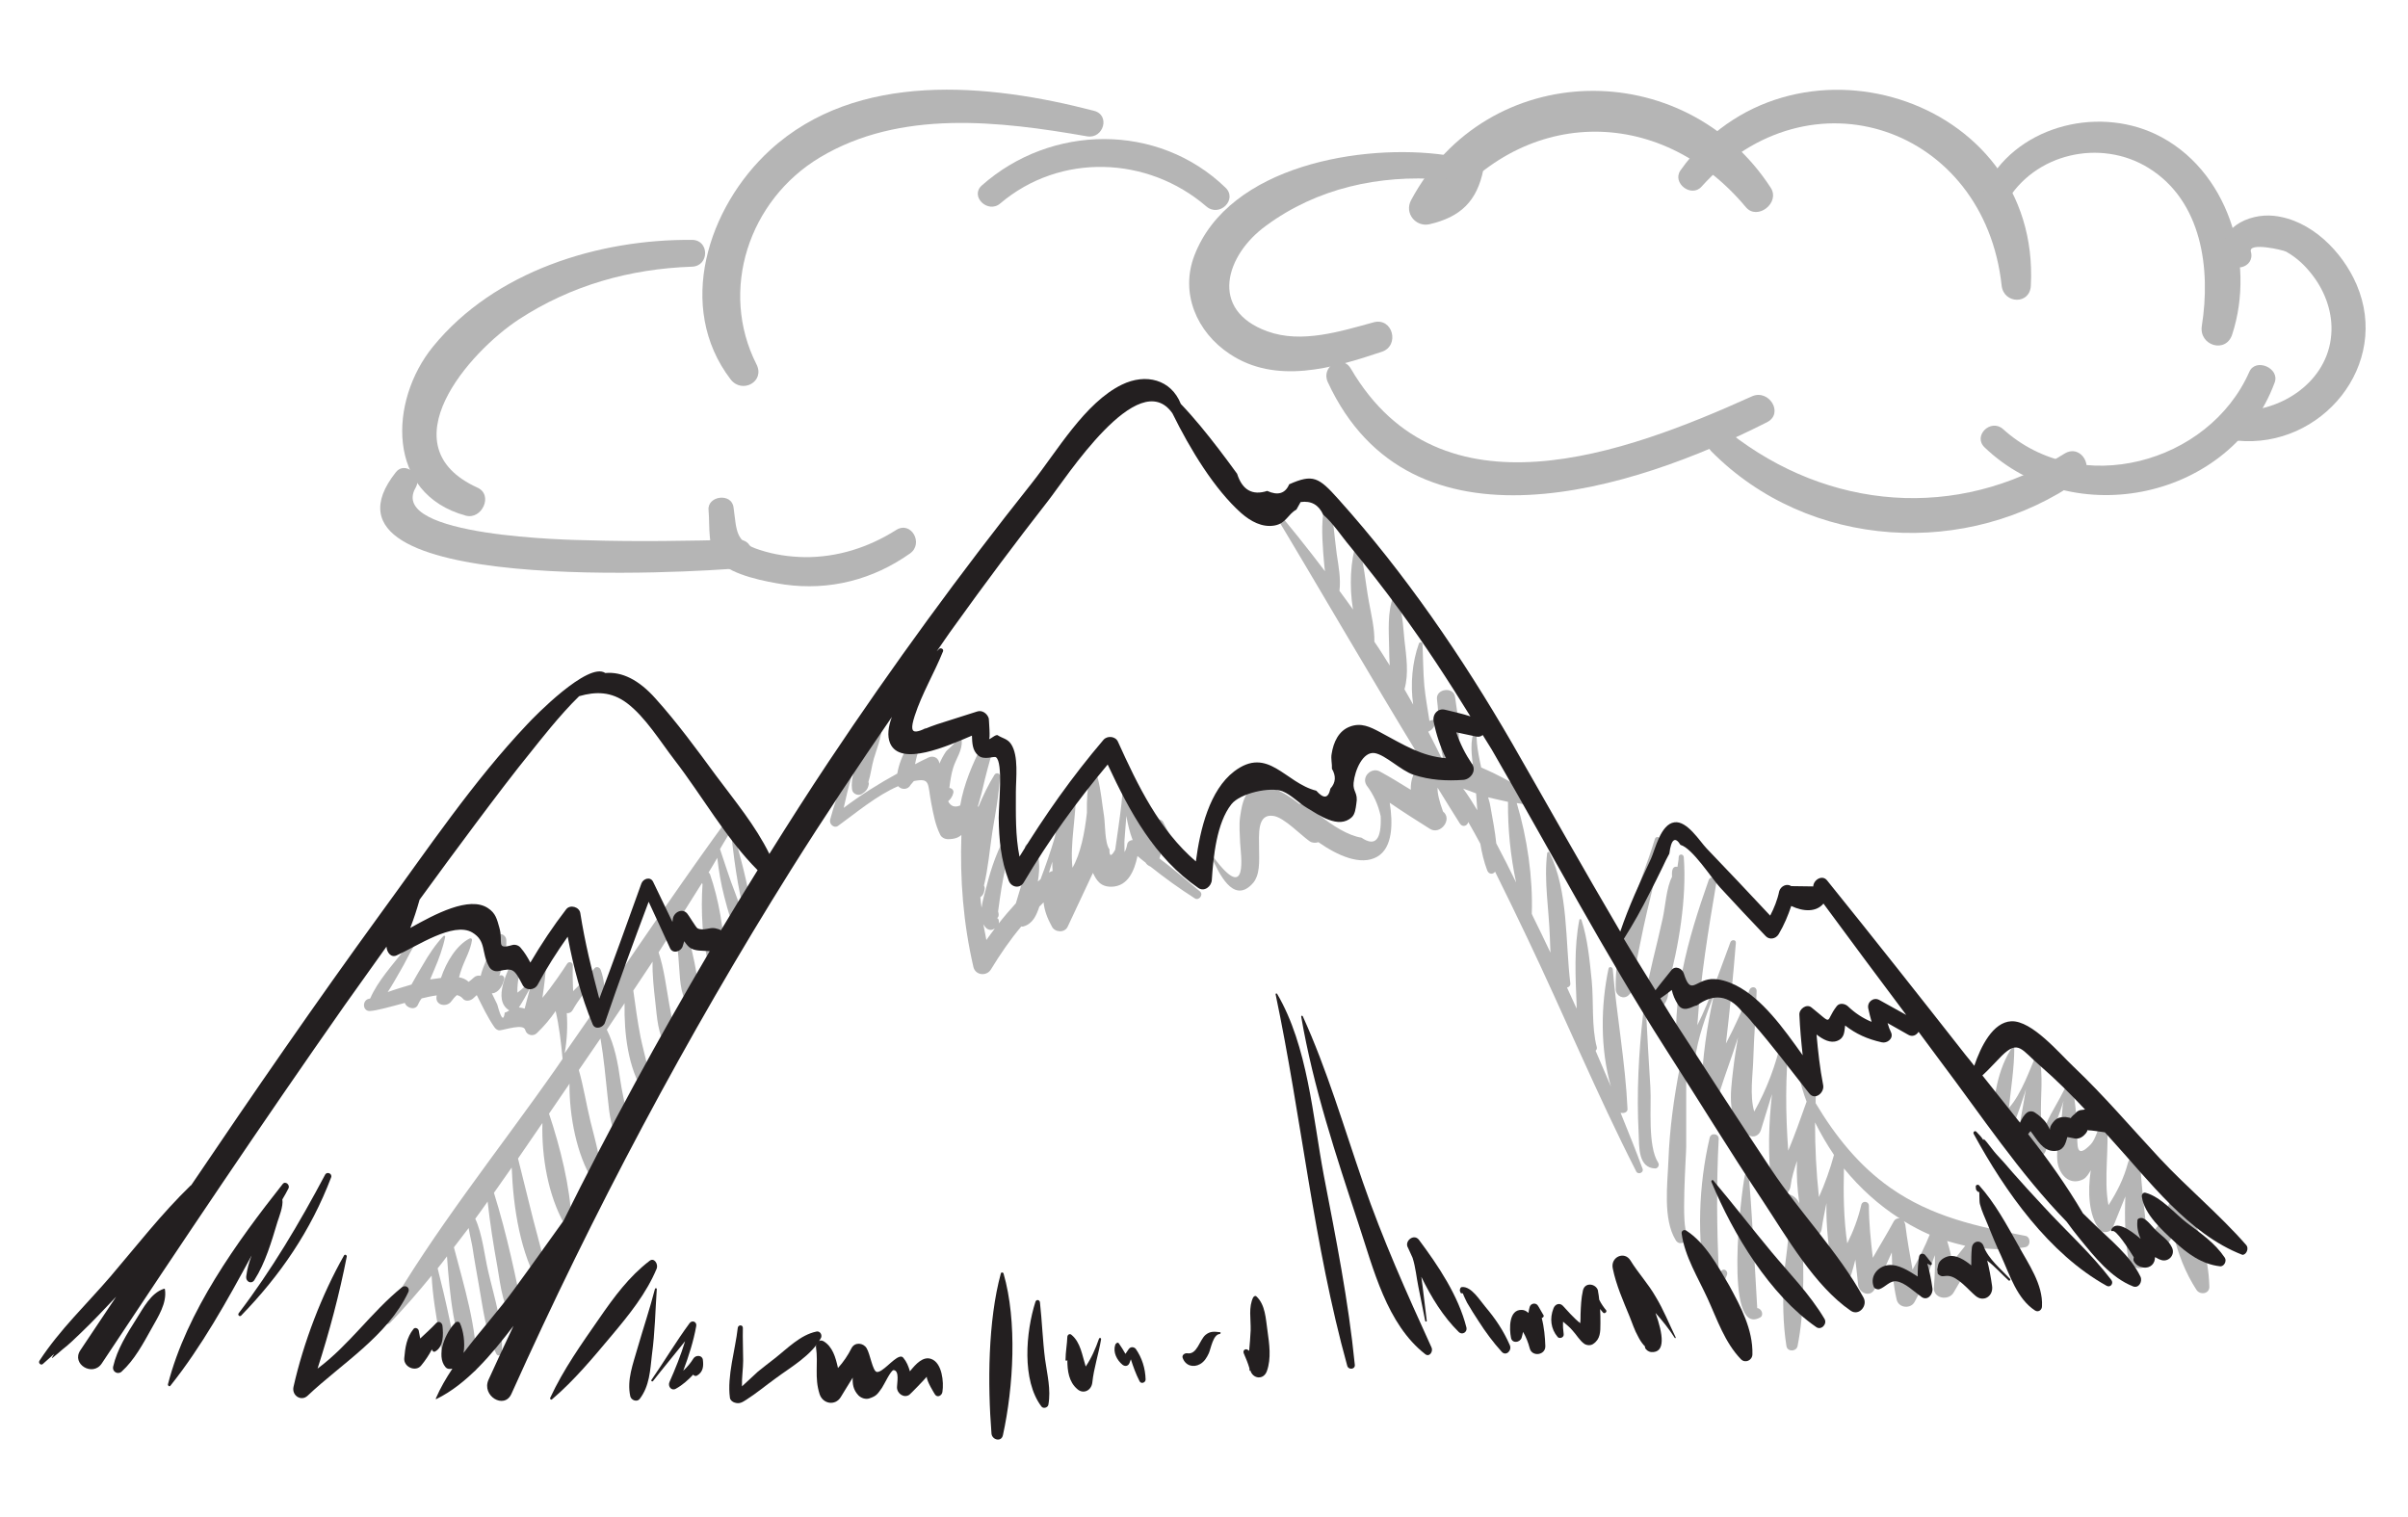 <?xml version="1.0" encoding="UTF-8"?> <!-- Generator: Adobe Illustrator 27.4.1, SVG Export Plug-In . SVG Version: 6.00 Build 0) --> <svg xmlns="http://www.w3.org/2000/svg" xmlns:xlink="http://www.w3.org/1999/xlink" id="Слой_1" x="0px" y="0px" viewBox="0 0 800 504" style="enable-background:new 0 0 800 504;" xml:space="preserve"> <style type="text/css"> .st0{fill:#B5B5B5;} .st1{fill:#231F20;} </style> <g> <path class="st0" d="M484.8,54.1c-3.8,3.2-7.6,6.4-11.4,9.7c1.6,2.7,3.1,5.4,4.7,8.2c26.6-36.5,73-37.7,101.9-3.2 c3.8,4.6,11.5-1.4,8.3-6.4c-28.6-44.1-94.2-43.1-119.5,4.1c-2.3,4.3,1.5,9,6.1,8c10.4-2.4,15.8-7.7,17.9-18.1 C493.8,51.1,486,48.8,484.8,54.1L484.8,54.1z"></path> </g> <g> <path class="st0" d="M565.3,62c35.9-39.9,94-19.7,99.7,32.9c0.7,6.1,9.4,6.4,9.7,0c3.3-63.6-80.7-88.6-116.4-38.3 C555.4,60.8,561.9,65.8,565.3,62L565.3,62z"></path> </g> <g> <path class="st0" d="M666.5,67.3c9.3-16.3,31.3-21.4,47.3-11.5c17.8,11,20.7,33.6,17.7,52.5c-1,6.5,8,9.3,10.1,2.8 c7.9-24.2-1.4-55-25.4-66.5C696,35,669,42.3,659.2,63C657,67.9,663.8,72,666.5,67.3L666.5,67.3z"></path> </g> <g> <path class="st0" d="M480.1,51.5c-27.3-3.9-71.8,3.4-83.3,33.4c-4.8,12.5,0.8,25.4,11.6,32.6c15.4,10.4,34.5,4.8,50.6-0.6 c6.2-2,3.7-11.6-2.7-9.8c-11,3-23.9,7.1-35.2,3c-19.7-7.1-13.8-25.5-0.5-35.1C437.5,62.5,458.3,58,479,59.6 C483.6,59.9,484.7,52.1,480.1,51.5L480.1,51.5z"></path> </g> <g> <path class="st0" d="M441.1,126.9c27.6,59.7,101.5,35.9,145.9,13.4c5.8-2.9,0.7-11.2-5-8.6c-42.1,19-103.4,41.8-133.2-9.2 C445.8,117.4,438.8,121.8,441.1,126.9L441.1,126.9z"></path> </g> <g> <path class="st0" d="M568.5,149.9c32.4,32.8,85.3,35.8,122.5,9.5c5.2-3.7,0.5-12.1-5.1-8.7c-35.7,22.4-78.5,18.8-111.3-7 C570.4,140.4,564.5,145.8,568.5,149.9L568.5,149.9z"></path> </g> <g> <path class="st0" d="M659.3,148.6c29.5,28.4,82.1,17.2,96.4-21.5c1.8-4.8-6.3-8.3-8.4-3.6c-13.5,30.6-56.5,42.1-81.9,19 C661.3,139,655.4,144.8,659.3,148.6L659.3,148.6z"></path> </g> <g> <path class="st0" d="M747.8,83.6c-0.9-3.2,10.5-0.6,11.7,0c3.7,2.1,6.4,4.7,8.9,8c4.2,5.5,6.7,12.6,6.1,19.6 c-1.2,15.6-16.6,25.7-31.2,25.3c-6.5-0.2-6.2,9.3,0,9.9c28,2.7,51.1-25.2,39.6-51.9c-4.7-10.9-15.1-21.5-27.5-22.8 c-8.4-0.9-19.4,4.3-16,14.1C741.3,91.1,749.3,89,747.8,83.6L747.8,83.6z"></path> </g> <g> <path class="st0" d="M363.4,36.8c-35-9.1-78.7-13.4-107.6,13.1c-20.6,18.9-31.4,52.1-13.1,76.1c3.8,5,11.6,0.8,8.6-5 c-12.4-24.5-2.6-54.5,21.1-68.7c26.7-16,59.6-12.1,88.8-7C366.6,46.2,369,38.2,363.4,36.8L363.4,36.8z"></path> </g> <g> <path class="st0" d="M230,79.7c-31.2-0.3-65.7,10.4-86.1,35.4c-14.8,18.1-15.6,49,10.8,56.2c5.4,1.5,9.3-6.9,3.9-9.3 c-30.3-13.8-2.7-45.1,13.8-55.9c17.3-11.3,36.9-16.8,57.5-17.5C235.7,88.4,235.7,79.8,230,79.7L230,79.7z"></path> </g> <g> <path class="st0" d="M131.5,156.9c-32.8,41.5,100.4,33.1,113.7,31.9c6-0.5,6.2-9.6,0-9.5c-16.6,0.4-33.3,0.7-49.9,0.2 c-5-0.1-66.8-1.1-57.2-17.5C140.5,158,134.5,153,131.5,156.9L131.5,156.9z"></path> </g> <g> <path class="st0" d="M235.4,169.5c0.5,5.6-0.5,12.7,3.5,17c4.4,4.7,15.8,6.8,21.7,7.7c15,2.1,29.4-1.6,41.7-10.3 c4.7-3.3,0.4-11-4.6-7.8c-9.2,5.8-19.5,9.1-30.4,9c-5.1-0.1-10-0.8-14.9-2.4c-8.3-2.6-7.6-6.4-8.7-14.1 C243.1,163.6,234.9,164.7,235.4,169.5L235.4,169.5z"></path> </g> <g> <path class="st0" d="M332.3,67.6c19.9-16.9,49-15.8,68.5,1c4.3,3.7,10.5-2.3,6.3-6.3c-22.4-21.6-57.9-21.1-80.9-0.7 C322.1,65.2,328.2,71.1,332.3,67.6L332.3,67.6z"></path> </g> <g> <path class="st0" d="M239.2,282.1c1.7-3,3.6-5.9,5.3-8.9c1-1.7-1.6-2.9-2.4-1.4c0,0-0.1-0.1-0.1-0.1c-14.1,19.3-27.6,39.2-41.1,59 c0-2.8-0.3-5.6-1.3-8.4c-0.3-0.9-1.4-1.4-2.1-0.6c-2.2,2.6-4.6,5.2-7.1,7.6c-0.1-2.8-0.2-5.7-0.1-8.6c0-1.1-1.4-1.4-1.9-0.5 c-0.7,1.1-5.2,7.9-8.2,11.3c0.6-4,1.1-8,1.3-12.1c0.1-1.4-2.1-1.7-2.3-0.3c-0.7,4.5-3.8,8.1-7.3,10.7c-0.2-3.6,1.2-8.8,1.3-11.7 c0.1-1.2-1.7-1.8-2.2-0.6c-2.2,4.8-7.6,14.7-1.8,18.2c-0.6,0.4-1.2,0.7-1.5,0.7c-0.4,3-1.2,2.1-2.5-2.7c-0.6-1.2-1.2-2.5-1.8-3.7 c0.3,0,0.5,0,0.8-0.1c1.9-0.7,2.8-2.7,3.3-4.5c0.3-1-0.9-1.8-1.6-1.2c0.4-1.1,0.6-2.3,0.9-3.4c0.6-2.8,1.6-5.7,1.4-8.6 c-0.1-1.4-1.9-2.6-2.9-1.3c-1.8,2.4-2.7,5.5-3.9,8.4c-0.5,1.3-1.3,3.1-1.7,4.9c-0.8-0.2-1.7,0-2.3,0.6c-0.6,0.5-1.1,1-1.7,1.4 c-1-0.9-2-1.3-3.2-1.5c0.3-1,0.5-1.9,0.9-2.9c1.1-3.1,2.9-6.1,3.4-9.4c0.1-0.5-0.3-0.8-0.8-0.6c-4.3,2.2-7.7,7.7-9.5,13.1 c-1.2,0.2-2.3,0.3-3.6,0.5c0.5-1.1,0.9-2.2,1.4-3.3c1.5-3.5,2.8-7,3.6-10.8c0.1-0.3-0.3-0.6-0.6-0.3c-2.7,2.9-4.9,6.2-6.9,9.7 c-1.3,2.1-2.5,4.3-3.7,6.4c-2.7,0.8-5.4,1.6-7.9,2.5c1.6-2.4,3-5,4.4-7.4c2.5-4.1,6-13.2,10.9-14.5c0.3-0.1,0.2-0.6-0.1-0.5 c-4.5,0.5-7,5-9.7,8.4c-3.8,4.9-8.8,10.3-11.3,16.1c-0.2,0.1-0.5,0.2-0.7,0.2c-2,0.7-1.8,4,0.5,4c2.3-0.1,6.8-1.4,11.7-2.7 c0.6,1.8,3.6,2.6,4.4,0.5c0.3-0.7,0.7-1.4,1.2-2c1.7-0.4,3.4-0.8,5-1c0,0.2-0.1,0.3-0.1,0.5c-0.3,3,3.6,3.5,5,1.4 c0.5-0.7,1.1-1.4,1.8-2c0.8,0.2,1.5,0.6,1.9,1.1c0.9,1.2,2.6,0.8,3.5,0c0.4-0.4,0.8-0.7,1.2-1.1c1.8,3.6,3.6,7.4,5.8,10.6 c0.4,0.6,1.1,1.2,1.9,1.1c1.8-0.2,7.9-2.3,8.4-0.1c0.5,1.8,2.6,2.2,3.8,1.1c2.5-2.4,4.5-4.8,6.3-7.4c1.2,5.2,1.8,10.5,2.3,15.9 c-0.7,1.1-1.5,2.1-2.2,3.2c-19.1,27.3-40.6,53.8-57.2,82.8c-0.8,1.4,1,2.8,2.1,1.7c4.8-5,9.4-10.3,13.8-15.7 c0.3,6.4,1.4,12.9,2.5,19.1c0.6,3.3,0.6,11.1,4.7,12c0.4,0.1,0.9-0.1,1.1-0.5c0.1-0.2,0.2-0.3,0.2-0.5c0.3-0.6-0.2-1.5-0.9-1.2 c1.8-0.8-3.6-23.5-5.6-31.3c1-1.3,2.1-2.6,3.1-4c0.9,12.6,2.2,26.7,7.6,37.7c0.6,1.2,2.2,0.6,2.2-0.6c0.3-13.2-4.2-27.4-7.5-40.1 c1.6-2.1,3.3-4.3,4.9-6.4c0.4,2.5,1.1,5.2,1.3,6.6c0.6,4.1,1.4,8.3,2.1,12.4c1.4,7.7,2.2,15.8,5.8,22.8c0.5,1,1.8,0.4,1.8-0.5 c0.6-9-2.5-18.2-4.5-26.9c-1.2-5-1.9-12.3-4.3-17.5c1.4-1.9,2.8-3.8,4.1-5.7c0.8,7.2,1.9,14.3,3.2,21.4c1.2,6.8,1.7,14.6,6.9,19.5 c0.9,0.9,2.3,0,2.1-1.3c-2.7-14.2-5.8-28.7-10.1-42.5c2-2.8,3.9-5.6,5.9-8.4c0.5,13.4,2.9,28.7,9.4,39.4c0.6,1,2.4,0.7,2.3-0.7 c-0.4-7.4-2.8-14.4-4.6-21.6c-1.7-6.7-3.3-13.4-5-20.1c2.7-3.9,5.4-7.9,8.1-11.8c-0.3,11.3,1.9,23.9,7.2,33.4 c0.6,1.1,2.5,0.7,2.5-0.7c-0.5-11.7-3.8-24.7-7.5-35.8c2.2-3.2,4.4-6.4,6.5-9.5c0.1-0.2,0.2-0.3,0.3-0.5c-0.1,11,2.5,23.8,7.6,32 c0.8,1.3,2.9,0.9,2.9-0.8c-0.1-6.3-2-12.4-3.5-18.5c-1.4-5.7-2.3-11.6-3.9-17.2c2.4-3.5,4.8-7,7.2-10.5c1.1,6.5,1.7,13,2.4,19.7 c0.6,5.5,1,11.7,5.1,15.6c0.8,0.7,1.8,0.2,1.9-0.8c0.6-6.5-1.9-14-2.8-20.5c-0.8-5.8-1.9-11.7-4.5-16.9c2-2.9,3.9-5.9,5.9-8.8 c-0.2,10.2,1.2,21.5,6.3,29.5c0.7,1.1,2.5,0.8,2.5-0.7c-0.3-6-2.3-11.7-3.5-17.6c-1-5.1-1.7-10.3-2.4-15.4c2.1-3.2,4.3-6.4,6.4-9.6 c-0.1,4.4,0.4,8.9,0.9,13.3c0.6,5.2,0.8,10.9,3.8,15.1c0.5,0.7,1.5,0.7,1.8-0.2c1.2-4.7-0.2-9.6-1-14.3c-1-5.7-1.7-11.6-3.5-17 c2-3,3.9-6.1,5.8-9.2c0,3.7,0.5,7.4,0.8,11c0.4,4,0.3,10.2,2.1,13.8c1,2,3.3,4.1,4.7,1.1c0.4-0.9-0.4-1.8-1.3-1.4 c3.1-1.6-2.2-21.3-4.3-27.8c2.2-3.5,4.4-7,6.6-10.5c0,0.1,0.1,0.2,0.2,0.3c-0.6,8.9-0.1,19.5,2.3,27.7c0.5,1.7,2.9,2.7,4.2,1.1 c0.5-0.7,1.1-1.4,1.6-2.1c0.7-0.9,0.2-2-0.8-2.1c0,0,0,0-0.1,0c0.1-9-1.9-19.7-4.7-27.8c-0.1-0.3-0.3-0.5-0.5-0.6 c1-1.6,1.9-3.2,2.9-4.9c0.5,4.3,1.2,8.6,2.3,12.8c1.3,4.9,2.5,10.2,5.9,14c0.6,0.6,1.7,0.2,1.7-0.7c-0.1-5-2.3-9.6-3.9-14.3 C242.2,291.5,240.8,286.7,239.2,282.1z M172.4,334.7c1.3-2,2.5-4.2,3.7-6.4c-0.6,2.3-1.2,4.5-1.8,6.8 C173.8,334.9,173.1,334.8,172.4,334.7z M187.6,349.9c0.8-4.5,1-8.8,0.7-13.3c0.7,0.1,1.5-0.2,2-1.1c1.8-3.2,4.2-6.2,6.5-9 c-0.1,3.3,0.1,6.6,0.1,10C193.8,341,190.7,345.4,187.6,349.9z"></path> <path class="st0" d="M243,277.9c1.2,10.3,2.6,20.6,5.8,30.5c0.3,0.8,1.6,0.8,1.5-0.2c-0.8-10.4-3.4-20.4-6.3-30.4 C243.9,277.1,242.9,277.2,243,277.9z"></path> <path class="st0" d="M385.2,285.2c0.4-1.2,0.7-2.4,1-3.5c0.7,1.4,1.5,2.8,2.3,4.1c1,1.6,3.8,0.6,3.1-1.4c-1.5-3.9-3.2-7.5-5.1-11.2 c-0.9-1.7-3.8-1-3.6,1c0.4,2,0.3,3.9-0.3,5.7c-3.1-6.7-5.1-13.5-6.9-20.8c-0.4-1.5-2.6-1.2-2.6,0.4c-0.1,5.1-0.8,10.1-1.5,15.1 c-0.4,2.6-0.7,5.1-1.1,7.7c-1.3,2.4-2,2.3-1.9-0.1c-1.6-2.1-1.4-8.3-1.8-11c-0.7-4.3-1-8.5-2.1-12.7c-0.4-1.5-2.3-1.3-2.7,0 c0,0-0.1,0-0.1,0c-0.6,3.4-0.9,7.4-0.8,11.5c-0.7,6.5-2.1,13.7-4.8,18.3c-0.9-8.2,1.4-17.8,1.1-25.6c-0.1-1.8-2.2-1.8-2.7-0.3 c0,0-0.1,0-0.1-0.1c-1.3,4.3-3.1,10.2-4.2,16c-1.4,4.7-3.1,9.6-4.7,13.8c-0.3,0.3-0.6,0.5-0.9,0.8c0.8-4.8,0.7-9.4-1.7-12.3 c-1-1.1-3.1,0.1-2.5,1.5c1.5,4.3-1.4,12.1-3.1,18c-2,2.2-3.9,4.4-5.7,6.7c0.1-0.3,0-0.7,0-1.1c-0.1-0.8-1.2-1-1.7-0.5 c1.5,0.1,2-0.7,1.5-2.4c0.2-1.5,0.4-2.9,0.6-4.4c0.3-2.2,0.7-4.4,1.1-6.6c1-5.1,2.2-10.1,3.1-15.2c0.1-0.8-0.8-1.3-1.3-0.6 c-3.5,5.6-5.8,12.2-7.4,18.7c-0.5,2-1.3,4.5-1.6,6.9c-0.2-1.2-0.3-2.4-0.4-3.5c0.8-0.6,1.2-1.2,1.4-2.6c0.1-0.4,0-0.9-0.2-1.3 c1.4-5.8,1.9-12,2.8-17.9c1-6.1,2.2-12.2,2.5-18.4c0.1-1.1-1.3-1.3-1.8-0.5c-2,3.2-3.8,6.9-5.4,10.8c0-0.2,0-0.3-0.1-0.4 c0.5-1.9,1.1-3.7,1.5-5.5c1-4.4,2.2-8.9,3.5-13.2c0.7-2.2-2.6-3.7-3.6-1.6c-3.2,6.3-6.1,13-7.3,20.1c-1.9,0.8-3.2,0.2-4-1.4 c0.8-0.7,1.4-1.5,1.7-2.7c0.3-0.9-0.5-1.7-1.3-1.7c0.3-2.3,0.6-4.6,1.3-6.8c0.9-2.9,3.1-5.8,2.8-8.9c-0.1-0.6-0.3-1-0.9-1.2 c-1.1-0.3-2.2,0.2-2.2,1.4c0,0.5,0.7,0.6,0.9,0.1c-0.3,1.1-2.4,2.4-3.1,3.4c-0.8,1.2-1.5,2.5-2.1,3.9c0-0.2-0.1-0.4-0.1-0.5 c-0.5-1.7-2.2-2.2-3.6-1.5c-1.5,0.7-2.9,1.4-4.4,2.2c0.2-1,0.4-2,0.7-3c0.8-2.9,2-5.7,3.1-8.5c0.1-0.3-0.3-0.7-0.6-0.5 c-4.6,3.3-8.1,9.2-9.1,15.1c-6.2,3.4-12.1,7.1-17.8,11.4c1.5-7,3.4-13.8,6-20.5c0.1-0.3-0.3-0.5-0.5-0.2c-4.5,8-7.6,15.7-10,24.6 c-0.4,1.5,1.3,3,2.6,2.1c5.7-4.1,12.9-10.2,20-13.2c1,1.2,3.2,1.3,4.1-0.4c0.4-0.4,0.7-0.9,1.1-1.3c5.6-1.1,4.5,0.7,5.8,7.4 c0.7,3.6,1.3,7,2.9,10.3c0.4,1,1.6,1.6,2.6,1.6c2.2,0,3.5-0.5,4.5-1.4c-0.5,14.8,0.6,29.2,4,43.9c0.7,2.8,4.4,3.1,5.8,0.8 c3.1-5.1,6.4-9.9,10.1-14.3c0.2,0,0.5,0.1,0.7,0c3.1-0.9,4.3-3.6,5.3-6.6c0.5-0.5,0.9-0.9,1.4-1.4c0.3,2.7,1.2,5.2,2.8,8.1 c1,1.9,4.2,2.1,5.2,0c2.8-6,5.6-11.9,8.4-17.9c1.2,2.5,2.5,4.7,6.3,4.6c5.4-0.2,7.5-5.4,8.5-10.2c0.9,0.8,1.8,1.5,2.7,2.2 c0.1,0.1,0.1,0.2,0.2,0.3c0.4,0.5,0.9,0.8,1.4,1c4.8,3.8,9.6,7.3,14.8,10.6c1.3,0.8,2.9-1.2,1.7-2.3 C394,292.3,389.7,288.6,385.2,285.2z M349.7,289.4c-0.4,0-0.8,0.3-1.2,0.5c0.4-1.2,0.7-2.4,1.1-3.6 C349.6,287.3,349.6,288.4,349.7,289.4z M327.6,308.3c0.5,0.5,1.4,0.8,2,0.6c0.3-0.1,0.6-0.3,0.9-0.4c-0.9,1.2-1.9,2.5-2.8,3.8 c-0.3-1.7-0.7-3.5-1-5.2C327,307.5,327.2,307.9,327.6,308.3z M374.5,280.4c-0.2,1.2-0.5,2-0.9,2.7c0-1.6-0.1-3.2,0-4.2 c0.2-2.6,0.4-5.2,0.6-7.8c0.5,2.8,1.1,5.4,2.1,8C375.5,279.1,374.7,279.6,374.5,280.4z"></path> <path class="st0" d="M283.1,262.4c0.2,1.4,2.1,2.1,3.2,1.4c1.3-0.8,2-1.6,2.3-3.1c0.1-0.4,0-0.7-0.1-0.9c0.8-2.5,1.1-5.3,1.8-7.7 c1-3.4,2.5-6.9,2.7-10.5c0-0.4-0.4-0.5-0.7-0.4c0,0,0-0.1-0.1-0.1c-3.1,2.3-4.8,6.2-6.4,9.8C284.3,254.4,282.5,258.3,283.1,262.4z"></path> <path class="st0" d="M540.7,368.4c-0.7-15.4-3.6-30.9-4.9-46.4c-0.1-0.8-1.2-1-1.4-0.2c-2.6,12.2-2.8,26.7,0.8,39.2 c-1.7-4-3.4-7.9-5.1-11.9c0.3-0.3,0.5-0.7,0.4-1.2c-1.8-6.8-1-15.1-1.7-22.2c-0.7-6.7-1.3-13.6-3.4-20.1c-0.1-0.3-0.6-0.4-0.7,0 c-1.8,9.2-1.3,19-0.9,28.4c0,0.4,0,0.7,0,1.1c-1.1-2.3-2.1-4.7-3.2-7c0.6-0.1,1.2-0.6,1.1-1.4c-1.7-14-0.6-30.5-6.9-43.4 c-0.2-0.5-0.8-0.2-0.8,0.2c-1.1,9,0.6,18.7,0.9,27.8c0.1,1.7,0.1,3.5,0.2,5.2c-1.9-4-3.8-8-5.8-12c-0.1-0.3-0.3-0.6-0.4-0.9 c0.4-11.9-1.5-25.2-5-36.8c0.8,0.1,1.7,0.3,2.5,0.4c2.2,0.3,2.8-3.1,1.1-4.1c-3.5-2.1-9.4-5.6-15.4-8.1c-1.3-5.8-2.2-11.5-0.9-13.3 c0.1-0.2-0.1-0.4-0.3-0.3c-2.6,2.6-2.2,7.9-1.6,12.5c-1.9-0.7-3.9-1.2-5.7-1.6c2-6.7,0.8-14.1-0.2-20.8c-0.5-3.5-6.4-2.7-6,0.8 c0.8,6.4,0.5,13.2,2,19.5c-0.2,0-0.3,0-0.5,0c-1.4-2.9-2.9-5.8-4.4-8.7c1.2-0.6,1.9-1.3,2.3-2.8c0.2-0.7-0.6-1.4-1.2-1 c-0.2,0.1-0.5,0.1-0.7,0.2c-0.6-3.9-1.3-7.7-1.7-11.6c-0.4-4.6-0.4-9.3-0.6-13.9c0-0.7-1-0.8-1.2-0.2c-2.2,6.1-2.9,13.5-1.9,20.3 c-1-1.7-1.9-3.4-2.9-5.1c1.5-5.2,0.6-11,0-16.3c-0.5-4.8-0.6-10.2-2.8-14.6c-0.2-0.5-0.8-0.3-0.9,0.1c-2,5.1-1.5,11.4-1.4,16.8 c0,2,0.1,4.1,0.2,6.1c-1.7-2.7-3.3-5.3-5.1-7.9c0.1-4.4-1-8.8-1.8-13.2c-1.2-6.4-1.6-13.3-3.7-19.5c-0.1-0.3-0.4-0.3-0.5,0 c-1.9,5.6-2.4,14.2-1.1,22c-1.5-2.1-3-4.2-4.5-6.2c0.5-4.1-0.3-8.2-0.9-12.2c-0.8-5.7-1-12-2.8-17.5c-0.2-0.5-0.8-0.5-0.9,0 c-1.5,5.4-1.2,11.3-0.8,16.9c0.2,2.1,0.3,4.2,0.6,6.3c-5.9-7.8-12-15.4-18.2-22.7c-0.2-0.3-0.6,0.1-0.5,0.4 c17.2,28.5,33.9,57.6,51.3,86c-0.1,0-0.1,0-0.2,0.1c-3,2.3-4,5.5-3.9,8.8c-3.4-2.1-6.8-4.2-10.3-6.1c-2.7-1.5-6.2,1.7-4.4,4.6 c2.3,3,3.9,6.5,4.7,10.3c0.3,7.8-1.8,10.2-6.4,7.1c-4.5-0.7-9.7-4.1-13.9-7.4c-1-1.4-2.2-2.5-4.1-3.5c-0.9-0.5-1.8-0.5-2.6-0.3 c-5.3-4.1-11.6-7.8-16.3-4.5c-2.4,1.7-3,6.1-3.4,8.7c-0.4,2.9-0.1,5.8,0,8.7c0.2,3.9,2.9,20.6-8.9,4.7c-0.2-0.3-0.7-0.1-0.5,0.3 c2.3,4.9,7,15.3,13.3,8.8c2.9-2.9,2.4-7.9,2.4-11.7c0-4.8-0.8-12,4.9-11c3.5,0.6,8.9,6.3,11.9,8.4c0.9,0.6,2,0.6,2.9,0.3 c6.3,4.4,14.1,8,19.6,4.8c5.1-3,5.2-11,4.1-17.9c4.4,3,8.9,5.9,13.4,8.7c3.4,2.1,7.6-3.2,4.3-5.8c-1.3-3.6-1.9-6.2-1.8-7.9 c2.5,4,4.9,8,7.4,11.9c0.9,1.4,2.5,0.8,2.8-0.5c1.4,2.4,2.7,4.8,4,7.2c0.5,3,1.2,6,2.3,8.9c0.5,1.3,1.9,1.4,2.6,0.4 c3.6,7.2,7.1,14.5,10.6,21.8c12.3,25.8,23.3,52.3,36.3,77.8c0.6,1.2,2.6,0.4,2.1-0.9c-2.3-6.3-4.8-12.4-7.3-18.6 C539.7,370,540.8,369.4,540.7,368.4z M501,266.4c-0.1,8.7,0.8,18,2.7,26.8c-2.1-4.3-4.3-8.7-6.6-13c-0.4-4-1.2-8-1.9-12 c-0.1-0.8-0.4-2-0.8-3.3C496.7,265.4,498.9,266,501,266.4z M486.1,262c1.4,0.5,2.8,1,4.3,1.6c0.1,1.9,0.3,3.7,0.4,5.6 C489.3,266.7,487.8,264.3,486.1,262z"></path> <path class="st0" d="M548.3,361.3c-0.5-8.2-1-16.4-1.4-24.6c0-0.7-0.9-0.7-1,0c-1.5,13.2-2.2,26.5-1.5,39.8 c0.2,4.6-0.2,11.5,5.5,11.7c0.9,0,1.5-1.1,1-1.9C547.3,380.7,548.7,367.5,548.3,361.3z"></path> <path class="st0" d="M571.9,422.2c-0.3,0.2-0.6,0.3-0.9,0.5c-0.6-14.9-0.8-29.4,0-44.3c0.1-1.8-2.6-2.2-3-0.4 c-3.7,15.8-4.3,33.3-1.2,49.2c0.4,1.8,2.5,2.1,3.7,1c2.5-2.2,1.8-1.3,3.2-4.5C574.3,422.5,572.9,421.1,571.9,422.2z"></path> <path class="st0" d="M583.8,434.6c0,0-2.2-40.5-2.9-44.2c-0.1-0.6-1-0.6-1.2,0c-1.3,6.1-7,53.5,4.9,47.4 C586.2,437.1,585.3,434.7,583.8,434.6z"></path> <path class="st0" d="M541.1,330.6c1.9-2,1.5-1.5,2.7-4c0.5-1.2-0.2-2-1.1-2.2c1.5-7.2,2.8-14.4,4.5-21.6c1.1-4.5,2.2-8.9,3-13.4 c0.1-0.8,0.2-9.4,0.4-6c0,0.1,0.2,0.1,0.2,0c0.2-1.4,0.4-2.9,0.6-4.3c0.3-1-1.2-1.5-1.6-0.4c-4.8,15.9-13.6,33.2-13,50.2 C537,331,539.5,332.2,541.1,330.6z"></path> <path class="st0" d="M554,328c3.8-13.6,6.4-29.8,5.4-43.2c-0.1-1.2-1.7-1.2-1.7,0c0,1.1-0.3,2.1-0.4,3.2c-1.4-0.3-2,0.7-1.8,3.3 c-1.9,3.6-2.2,9.7-3.1,13.8c-2,9.2-4.6,18.4-6.2,27.7c-0.6,3.6,3.5,5.4,5.6,2.5c1.7-2.4,2.4-3.3,2.5-6.2 C554.2,328.6,554.1,328.3,554,328z"></path> <path class="st0" d="M672.9,410.6c-16-3.1-31.1-6.3-44.9-16c-10.4-7.3-18.3-17.2-24.8-28.1c0-0.9,0-1.7,0.1-2.6 c0.1-1.2-1.2-1.3-1.9-0.7c-1.2-2.1-2.4-4.2-3.5-6.3c-0.1-0.2-0.3,0-0.3,0.1c0.6,3.1,1.5,6.1,2.6,9c-1.9,5.4-3.9,11-6.1,16.3 c-0.9-12.2-1-24.6,0.3-36.6c0.2-1.5-2.2-1.8-2.5-0.4c-1.9,8.5-4.9,16.5-9.1,24c-1.6-5.4-0.4-12.7-0.3-17.7 c0.2-7.5,0.9-14.9,1.1-22.4c0-1.5-1.9-1.6-2.4-0.3c-2,6.2-4.8,12-7.8,17.8c1.3-11.1,2.4-22.3,3.3-33.4c0.1-1.2-1.4-1.2-1.8-0.3 c-3.4,9-6.6,18.8-11,27.6c1.1-15.9,3.6-31.4,6.3-47.2c0.3-1.8-2.2-2.6-2.6-0.8c-6.8,19.3-12.8,39.8-10.1,60.5 c0.1,0.6,0.3,1.1,0.6,1.4c-2,10.3-3.4,20.4-3.8,30.9c-0.3,7.9-1.9,19.6,2.4,26.6c0.3,0.6,1,1.1,1.7,1c0.5-0.1,1-0.1,1.5-0.2 c1.4-0.2,2-2,0.7-2.9c-2.2-1.5-0.4-26-0.4-28.9c0-8.7,0-17.3,0-26c1.4-0.3,2.7-1.4,2.9-2.9c0.9-7.1,3.6-14.6,6.3-21.5 c-2.3,10.3-3.9,21.1-4.1,31.4c0,3.7,4.9,4.2,6,0.8c1.9-6,4.2-12,6.1-18.1c-0.6,3.6-1.2,7.1-1.6,10.7c-0.9,7.9-2.4,17.4,5.2,21.8 c1.6,0.9,3.4,0.1,4-1.7c1.2-4,2.5-8,3.7-12c-1.1,9.9-1.4,19.7-0.2,30.4c0.5,4.3,5.9,4.3,6.4,0c0.3-2.6,1.2-5.4,2.1-8.2 c-0.2,4.7,0.1,9.4,0.8,14.1c-0.7-1.4-1.7-2.5-3.4-3c-1.2-0.3-2.3,1.4-1.3,2.3c3.2,2.8-0.3,20.9-0.5,25.5 c-0.3,7.6-0.3,15.1,0.9,22.6c0.3,2,3.3,1.9,3.7,0c2.3-11.6,2-23.7,1.7-35.4c-0.1-1.9,0.1-4.3,0-6.6c0.3,1.1,0.4,2.2,0.7,3.2 c0.8,2.6,5.1,3.2,5.6,0c0.4-2.9,1-5.8,1.6-8.7c-0.2,7.9,0.8,15.9,2.2,23.5c0.6,3.4,5.2,2.9,6.1,0c0.5-1.6,0.9-3.2,1.3-4.7 c0.3,3,0.7,5.9,0.9,8.2c0.2,2.9,4,4.5,5.5,1.6c2-4,3.9-8.1,5.7-12.2c0.1,5.2,0.4,10.4,1.6,15.6c0.6,2.9,4.7,3.3,6,0.8 c2.8-5.1,4.9-10.1,6.7-15.5c0.1,3.4,0,6.8-0.3,10.6c-0.4,3.8,4.8,4.7,6.5,1.9c1.8-3.1,3.7-6.3,5.5-9.4c0.8,3.2,1.4,6.7,2,9.6 c0.6,2.7,4.3,2,4.5-0.6c0.3-5.9-1.1-9.5-3.2-14.5c4.9,0.6,9.9,0.6,14.8-0.2C674.8,414.2,674.7,410.9,672.9,410.6z M633,406.9 c-0.1-0.5-0.3-0.9-0.5-1.2c2.8,1.7,5.6,3.2,8.6,4.5c-1.6,4-3.6,7.9-5.7,11.6C634.5,416.8,633.6,411.9,633,406.9z M631.1,404.8 c-0.7-0.1-1.4,0.1-1.9,0.9c-2.2,4.1-4.7,8.1-7,12.2c-0.7-5.8-1.3-11.7-1.3-17.3c0-1.5-2.1-1.8-2.5-0.4c-1.1,4.7-2.7,8.9-4.7,12.9 c-1.2-8.3-1.3-16.5-1.1-24.9C618,394.8,624.2,400.4,631.1,404.8z M609.3,383.7c-1.3,4.8-3,9.5-5,14c-0.9-8.3-1.3-16.5-1.3-24.8 C604.9,376.7,607,380.3,609.3,383.7z M648.6,419.2c-0.4-2.3-1-4.6-1.7-6.9c2,0.6,3.9,1.1,6,1.6C651.5,415.7,650,417.5,648.6,419.2z "></path> <path class="st0" d="M726,399.5c-1.3-2.4-4.7-1.7-5.5,0.7c-1.3,4.4-3.8,7.9-7,10.7c-1.1-8-1.9-16.1-2.5-24.1c-0.2-2.3-3.3-3-4-0.6 c-1.4,5.4-3.7,9.8-6.5,14.2c-1.7-8.4,0.4-20-0.6-27.8c-0.1-0.8-1.4-1-1.8-0.2c-0.9,2.2-1.9,6.1-3.5,7.8c-5,5.1-4.4,0.5-4.5-4.3 c-0.2-5.6-0.8-10.7-1.7-16.2c-0.1-0.6-1-0.7-1.3-0.2c-1.8,3.6-3.7,7.1-5.7,10.6c-2.5,4.3-2.9,9.6-3.3,1c-0.3-7.1,0.9-13.5-0.7-20.6 c-0.1-0.4-0.7-0.5-0.9-0.1c-1.9,4.3-4.9,13.1-9.1,17.7c0.7-6.7,1.8-13.3,1.8-20.1c0-0.3-0.4-0.4-0.6-0.2 c-5.1,7.5-6.1,16.8-7.1,25.7c-0.3,2.3,2.4,3.2,4,2.4c4-2,4.1-4,5.7-8.3c0.8-2.3,1.4-4.2,1.9-5.8c-0.2,1-0.4,2-0.6,3.3 c-1,6.7-4.2,16.3,3.3,19.4c1.6,0.7,3.4-0.7,3.9-2.3c1.3-4.6,3.3-8.7,4.8-13.2c0.5-1.6,0.9-2.6,1.1-3.3c-0.2,0.8-0.4,1.8-0.4,2.7 c-0.2,4.9-2.7,14.2-1.4,18.9c1.1,3.8,4.3,6.5,8.3,4.5c1.1-0.6,1.8-1.8,2.5-3c-1,7-0.8,14.8,2.9,19.7c1.1,1.4,3.7,1,4.4-0.6 c1.4-3.4,2.8-6.9,4.2-10.4c-0.3,7-0.1,13.8,1,21c0.4,2.4,3.6,3.6,5.4,2.3c4.2-3,7.2-6.5,9.6-10.5c1.6,6.4,3.9,12.5,7.6,18.2 c1.2,1.9,4.5,1.4,4.3-1.2C733.7,417.2,730.6,408.2,726,399.5z"></path> </g> <g> <path class="st1" d="M45.3,438.2c-3.1,4.9-6.4,10.1-7.7,15.8c-0.4,1.8,1.6,2.8,2.8,1.7c4.3-3.9,7.2-9.4,10-14.4 c2.1-3.8,5.1-8.3,4.4-12.9c0-0.2-0.2-0.3-0.4-0.2C50.1,429.6,47.6,434.6,45.3,438.2z"></path> <path class="st1" d="M81.8,424.1c-0.2,1.7,1.7,2.7,2.7,1.2c3.7-5.8,5.7-12.8,7.7-19.4c0.4-1.3,2-5.2,1.6-7.4c0.7-1.2,1.4-2.4,2-3.6 c0.7-1.2-1-2.7-1.9-1.5c-15.1,19.1-31.9,42.3-38.1,66.5c-0.1,0.5,0.5,0.9,0.8,0.5c10.3-12.9,18.8-28.1,27-43.3 C82.7,419.4,82.1,421.7,81.8,424.1z"></path> <path class="st1" d="M108,390.3c-8.5,16-17.8,31.7-28.7,46c-0.4,0.5,0.2,1.3,0.8,0.8c13-13.4,23.1-28.1,29.9-45.9 C110.5,389.9,108.6,389.1,108,390.3z"></path> <path class="st1" d="M588.5,415.9c-6.5-7.8-12.7-15.9-19.3-23.7c-0.3-0.4-0.8,0.1-0.6,0.5c7.2,17.4,19.4,37.5,34.8,48.2 c1.7,1.2,3.8-1.1,2.7-2.8C601.2,429.9,594.5,423.1,588.5,415.9z"></path> <path class="st1" d="M215.8,418.9c-6.8,5.2-11.8,12-16.7,19.1c-5.9,8.5-11.9,16.9-16.3,26.4c-0.2,0.4,0.3,0.8,0.6,0.5 c7.4-6.3,13.6-13.8,19.9-21.3c5.7-6.8,11.4-13.8,14.9-22.2C218.7,419.9,217.3,417.7,215.8,418.9z"></path> <path class="st1" d="M218.2,428.3c0-0.4-0.5-0.4-0.6-0.1c-1.7,6.6-3.9,13.1-5.8,19.7c-1.5,5.3-3.6,10.6-2.4,16 c0.3,1.3,2.2,2,3.1,0.9c3.3-4.3,3.5-9.5,4.1-14.8C217.6,442.7,217.7,435.5,218.2,428.3z"></path> <path class="st1" d="M230.4,451.3c-1,1.6-2.1,2.9-3.4,4.1c1.8-4.8,3.4-9.8,4.3-14.8c0.3-1.5-1.4-2.1-2.2-1 c-4.5,6.1-8.4,12.7-12.7,18.9c-0.2,0.3,0.3,0.6,0.5,0.4c3.5-4.5,7.2-8.9,10.7-13.3c-1.4,4.6-3.2,9.1-5.2,13.6 c-0.6,1.4,0.7,3,2.1,2.2c2.2-1.2,4.1-2.9,5.8-4.7c0.3,0.4,0.8,0.6,1.3,0.3c2-1.2,2.2-3.1,1.9-5.3 C233.2,450.1,231.1,450.2,230.4,451.3z"></path> <path class="st1" d="M133.5,427.7c-10.2,8.3-17.5,19.2-28,27c3.9-12.1,7.3-24.9,9.7-37.2c0.1-0.5-0.6-0.9-0.9-0.4 c-7.4,13-13.5,29-16.8,43.7c-0.6,2.9,2.6,4.9,4.7,2.9c11.2-10.6,26.5-19.8,33.4-34.3C136.4,427.9,134.8,426.7,133.5,427.7z"></path> <path class="st1" d="M147,440.5c-0.1-1.1-1.3-1.8-2.1-0.9c-1.7,1.8-3.5,3.4-5.3,5.1c-0.2-0.9-0.3-1.8-0.5-2.7 c-0.2-0.7-1.2-1.1-1.7-0.5c-2.3,2.8-2.8,6.2-3.1,9.8c-0.2,2.9,3.8,4.6,5.6,2.4c1.4-1.7,2.6-3.5,3.6-5.4c0.1,0.6,0.6,1,1.1,0.7 C147.4,447.4,147.3,443.4,147,440.5z"></path> <path class="st1" d="M560.3,408.9C560.3,408.9,560.3,408.9,560.3,408.9C560.2,408.9,560.2,408.9,560.3,408.9 c-0.1-0.1-0.2-0.1-0.2-0.2c0,0,0,0,0,0.1c-0.7-0.4-1.6,0.2-1.4,1.1c1,7.5,5.5,14.7,8.6,21.5c3.2,7,5.7,14.6,11.1,20.2 c1.4,1.4,3.7,0.4,3.8-1.6c0.2-8.3-3.9-15.9-7.7-22.9C570.7,420.6,566.5,412.9,560.3,408.9z"></path> <path class="st1" d="M546.4,447.3c0,0.1,0,0.2,0.1,0.2C546.4,447.5,546.4,447.5,546.4,447.3C546.4,447.4,546.4,447.4,546.4,447.3z"></path> <path class="st1" d="M541.7,418.8c-2-3.3-6.7-1.2-5.9,2.6c1.1,5.5,3.5,10.9,5.6,16c0.9,2.2,1.6,4.5,2.8,6.6c0.5,1,1.1,2,1.9,2.9 c0.2,0.2,0.3,0.3,0.3,0.5c0-0.1-0.1-0.3,0-0.5c0,0.2,0,0.4,0.1,0.6c0.2,0.3,0.1,0.3,0,0.2c0.3,0.8,1.2,1.4,2,1.5c5,0.4,4-6,1.5-13 c2.3,2.6,4.5,5.3,6.4,8.3c0.1,0.2,0.4,0,0.3-0.2c-2.2-4.5-4-9.1-6.6-13.4C547.6,426.5,544.2,422.9,541.7,418.8z"></path> <path class="st1" d="M531.3,431.8c-0.1-0.9-0.2-1.9-0.4-2.8c0,0,0,0,0,0c0-0.1,0-0.2,0-0.3c0,0,0,0,0,0.1c-0.6-2.3-4.3-3-5-0.1 c-0.6,2.6-0.7,5.3-0.8,8c0,1,0,1.9-0.1,2.9c-2.2-1.7-4.3-4.2-5.8-5.8c-1.1-1.1-2.6-0.5-3.1,0.9c-1.3,3.3-0.9,6.8,1.4,9.5 c0.6,0.7,2.1,0.2,2-0.9c-0.2-1.5-0.3-2.8-0.2-4.2c1.1,1,2.2,1.8,3.1,2.9c1.4,1.5,2.4,3.4,4,4.5c0.8,0.5,2.1,0.6,2.9,0 c2.4-1.6,2.4-4,2.4-6.8c0-1.6,0-3.2-0.1-4.8c0.4,0.5,0.7,0.9,1,1.2c0.4,0.5,1.4-0.2,1-0.8C533,434.6,531.9,433.1,531.3,431.8z M525,443C525,443,525,443,525,443C525.1,443.5,525.1,443.6,525,443z"></path> <path class="st1" d="M512.7,436.8c-0.5-0.9-1-1.7-1.5-2.6c0,0,0-0.1-0.1-0.1c0-0.1-0.1-0.2-0.1-0.3c0,0,0,0,0,0.1 c-0.6-1.2-2.4-1-2.8,0.3c-0.2,0.6-0.3,1.3-0.4,2c-0.7-0.6-1.4-1-2.2-1c-4.4-0.2-4.2,6.3-3.6,9.3c0.4,1.9,2.9,1.6,3.5,0 c0.2-0.5,0.3-1.2,0.5-2c1,1.7,1.7,3.5,2.2,5.4c0.7,3,5.3,2.4,5.2-0.7c-0.1-3-0.4-6.3-1.2-9.3C512.7,437.8,513.1,437.2,512.7,436.8z "></path> <path class="st1" d="M271.2,442.4c-5.3,1.1-9.6,5.6-13.8,8.9c-1.9,1.5-3.8,2.9-5.6,4.4c-0.6,0.5-3.6,3.4-5.3,4.9 c-0.1-2.8,0.4-6,0.4-8.5c0-3.6-0.2-7.3-0.1-10.9c0-1.2-1.6-1.1-1.7,0c-0.8,7.2-3.6,16-2.6,23.2c0.1,0.8,0.9,1.4,1.6,1.6 c1.6,0.5,2.5-0.1,3.9-1c3.3-2.1,6.4-4.7,9.6-7c5.1-3.8,12.1-7.7,15.2-13.6C273.2,443.3,272.3,442.1,271.2,442.4z"></path> <path class="st1" d="M309.4,451.5c-2.7-1-5.1,1.6-7.1,4.1c-0.5-1.7-1.1-3.2-2.2-4.5c-0.3-0.4-0.8-0.5-1.3-0.3 c-2.1,0.6-5.7,5.3-7.5,5c-1.4-0.2-2.2-6-3.4-7.9c-1.1-1.8-3.9-2.1-5,0c-1.2,2.4-2.7,4.6-4.5,6.6c-0.8-3.6-1.8-7.1-4.8-8.9 c-1.4-0.8-2.7,0.5-2.5,2c0.8,5.5-0.6,10,1.2,15.6c1.1,3.3,5.2,3.9,7,1c1.3-2.1,2.6-4.3,4-6.5c-0.1,2,0.1,4,1.9,5.9 c0.9,0.9,2.4,1.4,3.6,1c2.4-0.8,2.7-1.4,4.2-3.5c0.7-1,3-6,3.9-5.9c2,0.2,1.1,4.3,1.1,5.7c0,2.1,2.3,3.7,4.1,2.5 c0.5-0.4,4.5-4.5,5.8-6c-0.1,1.4,2.6,5.7,2.8,6c0.9,1.1,2.3,0.1,2.4-1C313.6,459.2,313,452.8,309.4,451.5z"></path> <path class="st1" d="M332.5,423.1c-4.3,15.8-4.4,36.8-3.1,53.2c0.2,2.1,3.3,2.9,3.8,0.5c3.5-16,4.8-37.8,0.2-53.7 C333.3,422.7,332.6,422.6,332.5,423.1z"></path> <path class="st1" d="M345.5,432.7c-0.1-0.9-1.2-1.1-1.5-0.2c-3.2,10-4.6,26.1,2,34.8c0.6,0.8,2.1,0.4,2.3-0.6 c0.9-5.1-0.4-10-1.1-15.1C346.4,445.4,346.2,439,345.5,432.7z"></path> <path class="st1" d="M365.1,444.8c-1.1,3.2-2.5,6.4-4.4,9.2c-1.2-3.8-1.7-8-4.7-10.5c-0.5-0.5-1.3-0.2-1.4,0.6 c-0.1,2.6-0.6,5.1-0.6,7.7c0,0.4,0.5,0.4,0.6,0c0,3.7,0.5,7.3,3.3,9.7c2,1.8,4.7,0.5,5-2.2c0.5-4.8,2.1-9.5,2.9-14.3 C365.9,444.5,365.3,444.3,365.1,444.8z"></path> <path class="st1" d="M375,448.2c-0.4,0.5-0.7,1.1-1.1,1.6c-0.7-1.2-1.4-2.4-2.2-3.5c-0.3-0.4-0.7-0.2-1,0.2c0,0-0.1,0-0.1,0 c0,0.1,0,0.2-0.1,0.3c0,0,0,0,0,0c0,0,0,0.1,0,0.1c-0.8,2.4,0.6,5,2.4,6.5c0.9,0.7,2,0.5,2.4-0.7c0.1-0.4,0.3-0.7,0.4-1.1 c0.8,2.5,1.7,5,2.9,7.3c0.5,1,2,0.5,2-0.6c-0.1-3.7-1.2-7.2-3.3-10.2C376.6,447.4,375.6,447.4,375,448.2z"></path> <path class="st1" d="M424.3,330.2c-0.2-0.3-0.6-0.1-0.5,0.2c8.6,40.9,12.6,83,23.8,123.4c0.4,1.4,2.7,1.2,2.5-0.4 c-2.1-21.2-6.3-42.1-10.3-62.9C436.1,370.8,434.5,347.6,424.3,330.2z"></path> <path class="st1" d="M452.8,392.8c-6.4-18.5-11.9-37.4-20-55.2c-0.2-0.3-0.6-0.1-0.5,0.2c4,23.4,11.6,46.2,19,68.7 c5,15.1,9.4,33.4,22.2,43.4c1.4,1.1,2.7-0.9,2.1-2.2C467.3,429.5,459.4,411.9,452.8,392.8z"></path> <path class="st1" d="M467.8,414.6c0.5,1.1,1,2.2,1.5,3.3c1,3.1,1.3,6.6,1.9,9.5c0.8,3.8,1.5,7.7,2.3,11.5c0.1,0.3,0.6,0.2,0.5-0.1 c-0.5-3.9-0.9-7.8-1.4-11.6c-0.1-1-0.3-2-0.4-3c3.3,6.8,7.3,13.3,12.5,18.4c1.1,1,2.8,0,2.5-1.5c-2.7-10.7-9.4-20.6-15.8-29.2 C469.7,409.7,466.4,412.4,467.8,414.6z"></path> <path class="st1" d="M493.5,434.2c-1.8-2.1-4.6-6.8-7.7-6.6c-0.4,0-0.6,0.2-0.7,0.6c-0.2,0.5-0.1,0.7,0.1,1.2 c0.1,0.3,0.4,0.3,0.7,0.3c0,0,0.1,0,0.1,0c0.4,1.2,1.4,3,1.4,3.1c1.2,2.1,2.5,4.1,3.8,6.1c2.3,3.6,4.8,7,7.7,10.2 c1.4,1.6,3.5-0.4,2.7-2.2C499.5,442.1,496.8,438.1,493.5,434.2z"></path> <path class="st1" d="M417.4,430.7c-0.3-0.3-0.7-0.1-0.9,0.2c0,0-0.1,0-0.1,0c-1.7,3.4-0.8,7.3-0.9,11.1c-0.1,2.3-0.3,4.5-0.5,6.8 c-0.1-0.1-0.3-0.2-0.4-0.3c-0.8-0.6-1.8,0.1-1.4,1.1c0.7,1.6,1.4,3.3,1.9,5c0,0,0,0,0,0.1c0,0.2,0,0.5,0.1,0.8 c0.1-0.1,0.1-0.1,0.2-0.2c0.8,2.8,4.4,3.3,5.5,0.2c1.5-4.2,0.8-9,0.2-13.3C420.5,438.1,420.4,433.5,417.4,430.7z"></path> <path class="st1" d="M400.5,443.5c-2,1.7-2.8,6.7-6.1,6.1c-0.8-0.1-1.8,0.6-1.5,1.5c0.9,2.6,3.5,3.4,5.8,2.1 c1.4-0.8,2.2-2.1,2.9-3.6c0.7-1.6,1.4-6.2,3.6-6.4c0.3,0,0.5-0.6,0.1-0.6C403.4,442.4,402.1,442.2,400.5,443.5z"></path> <path class="st1" d="M746.3,413.7c-9-10.3-19.6-19-28.9-29C708,374.6,699,364,689,354.5c-4.7-4.4-13.9-15.5-20.8-15.2 c-6.1,0.3-10.1,8.3-12.3,14.8c-0.9-1.2-1.9-2.4-2.8-3.5c-15.3-19.5-30.6-38.9-46.1-58.1c-1.6-2-4.5-0.2-4.6,2 c-2.4,0-4.9-0.1-7.3-0.1c-1.5-1-3.5,0-4,1.7c-0.6,2.9-1.7,5.6-3,8.1c-7-7.5-14-14.9-21.1-22.3c-2.3-2.4-6.5-9.3-10.7-8.7 c-4.6,0.6-6.4,9-7.8,12.1c-3.7,7.9-7.4,15.9-10.2,24.2c-12.2-20.7-23.9-41.6-35.9-62.5c-16.6-28.7-35.7-56.6-57.7-81.1 c-6.6-7.4-8.5-8.5-16.4-5c-1.3,3.1-3.8,3.8-7.3,2.2c-4.9,1.6-8.3-0.3-10-5.7c-2-2.7-4-5.5-6.1-8.2c-4-5.2-8.1-10.3-12.6-15 c-3.2-8.1-11.6-10.3-19.6-6.4c-12.3,6-21.5,22.1-29.9,32.7c-23.7,29.8-46.2,60.6-67.4,92.4c-6.8,10.2-13.3,20.4-19.8,30.8 c-4.6-9.4-11.6-17.8-17.7-26c-6.4-8.7-12.9-17.6-20.1-25.6c-5.6-6.3-11.2-9-16.7-8.5c-5.7-3.9-23.8,14.7-25.9,17 c-18,19-33.1,41.5-48.6,62.7c-21.6,29.7-42.5,60-63.1,90.5c-0.1,0-0.1,0-0.2,0.1c-9.6,9.3-17.9,20-26.6,30.2 c-7.9,9.2-16.9,17.7-23.6,28c-0.5,0.8,0.6,1.7,1.2,1c1.2-1.1,2.5-2.2,3.7-3.3c-0.8,1.3-1,1.7-0.4,1.2c1.1-0.9,2.2-1.8,3.2-2.7 c2.1-1.6,4.1-3.6,6-5.4c4.1-3.9,7.9-8,11.8-12.1c-4,5.9-7.9,11.9-11.9,17.8c-3.1,4.6,4.1,8.9,7.1,4.4 C60.4,412.9,87,373.2,114.5,334c4.6-6.5,9.3-13,13.9-19.5c0.1,1.9,1.5,3.8,3.4,2.9c6.7-3,18.8-11.3,25.1-7.6 c4.8,2.9,2.9,6.6,5.6,11.4c0.7,1.2,2,1.7,3.3,1.4c4.6-1,5-0.8,7.8,4.6c1,2,3.9,1.9,5,0c3-5.6,6.4-10.9,10-16 c1.9,10,4.4,19.7,8.3,29.1c0.8,2,3.6,1.1,4.1-0.6c4.6-13.5,9.5-26.8,14.5-40.1c2.4,5.1,4.7,10.2,7.1,15.4c0.9,2,3.6,1.2,4.2-0.6 c0.2-0.5,0.3-1.1,0.5-1.7c0.5,0.7,1,1.4,1.7,2c1.7,1.4,4.5,1.1,6.8,1.3c-17.2,29.2-33.5,59.1-48.6,89.6 c-5.5,7.6-10.9,15.3-16.5,22.9c-5.1,7-11.3,13.8-16.7,21c0.6-3.4-0.1-7.6-1.2-9.9c-0.3-0.6-1.1-0.6-1.5-0.2 c-3.2,3.1-6.6,10.9-3.3,14.8c0.6,0.7,1.5,0.7,2.3,0.5c-2.1,3.2-4,6.4-5.5,9.9c-0.1,0.2,0.1,0.3,0.2,0.2c10.2-5,18.4-14.9,25.6-24.3 c-2.8,6-5.6,11.9-8.3,17.9c-2.4,5.3,5.2,10,7.6,4.7c27.1-60.3,58.1-118.6,93-174.3c10.8-17.2,22-34,33.4-50.6 c-1.2,3.2-1.6,6.3-0.6,8.7c3.4,8,19.2,0.9,27.2-2.5c0.1,2.4,0.1,4.9,2.1,6.6c2,1.7,5.2,0.1,5.9,0.6c2.4,1.7,0.9,15.5,0.9,20.1 c0.1,7.3,0.7,13.9,3.3,20.8c0.8,2.3,3.7,2.9,5,0.7c8.2-13.9,17.6-26.9,27.9-39.2c7.4,15.9,15.6,31,30.1,41c2,1.4,4.4-0.5,4.5-2.7 c0.5-7.7,1.6-18.9,6.5-25.1c2.9-3.7,13-5.9,17-4.3c2.8,1.1,5.4,3.9,8.1,5.5c3.9,2.3,10.5,7.2,14.9,3.1c1.1-1,1.3-3,1.5-4.4 c0.7-3.8-1.2-4-0.9-7c0.4-4.2,3.1-10.5,7-9.9c3.6,0.6,8.7,5.8,12.9,7.2c5.5,1.8,10.9,2.1,16.6,1.7c2.3-0.2,4.4-2.9,2.9-5.2 c-2.3-3.4-4-6.8-5.3-10.6c2.2,0.5,4.4,0.9,6.6,1.4c0.9,0.2,1.6,0,2.2-0.5c1.3,2.2,2.7,4.2,3.9,6.4c18.9,32.7,36.4,65.8,56.7,97.6 c10.8,16.8,21.2,33.8,32.2,50.4c8.2,12.4,17.4,28.6,29.5,36.9c2.7,1.8,5.7-1.7,4.2-4.4c-8.2-15-21.1-28.2-30.6-42.5 c-10.7-16.1-21.3-32.4-31.8-48.7c-1.8-2.7-3.4-5.5-5.1-8.2c1.3-0.9,2.6-1.8,3.8-2.8c0.4,1.7,1,3.2,2.1,4.9c0.7,1.1,1.8,1.6,3.1,1.3 c1.2-0.2,2.1-0.9,3.2-1.1c5.5-4,10.5-3.4,14.9,2c1.3,1.2,2.5,2.5,3.6,3.9c6.6,7.5,12.6,15.6,18.8,23.4c1.9,2.4,5.1-0.3,4.6-2.8 c-1.1-5.6-1.7-11.2-2.2-16.8c2.2,1.7,4.6,3,6.9,2.1c2.5-1,2.3-3.1,2.6-5.1c3.6,2.8,7.3,4.5,12.2,5.6c1.7,0.4,3.9-1.2,3.1-3.2 c-0.5-1-0.9-2.1-1.2-3.2c2.3,1.3,4.6,2.6,6.9,3.9c1.4,0.8,2.7,0.1,3.4-1c2.4,3.2,4.8,6.5,7.2,9.7c13.5,17.9,26.4,37.4,42,53.4 c1.4,1.9,2.8,3.8,4.3,5.6c5,6.1,10.4,13,17.8,15.9c1.9,0.7,3.2-1.7,2.4-3.3c-3.4-7-10.1-12.2-15.5-17.5c-1.2-1.2-2.4-2.3-3.6-3.5 c-5.4-9.2-11.6-17.9-18.2-26.3c0.3-0.4,0.5-0.7,0.8-1c2.2,2.8,4,6.6,7.8,6.6c3.2,0,3.8-2.3,4.4-4.6c1.7,0.1,3.3,1.2,5.2-0.3 c0.5-0.4,1.7-1.6,1.4-2c1.6,0,4.2,0.5,5.9,0.7c0.6,0.7,1.3,1.4,1.9,2.1c12.8,14,25.9,31.7,43.8,38.6 C746.3,416.9,747.2,414.8,746.3,413.7z M237.6,308.4c-1.9-0.4-4,1-5.9,0c-0.5-0.3-3-4.5-3.4-4.9c-1.7-2-4.7-0.3-4.8,2.1 c0,0.2-0.1,0.5-0.1,0.7c-2.1-4.4-4.3-8.9-6.4-13.3c-0.9-1.9-3.3-1.1-3.9,0.5c-4.6,12.8-9.2,25.6-14,38.3 c-2.5-9.4-4.8-18.8-6.3-28.4c-0.3-2.1-3.4-3-4.7-1.3c-4.4,5.7-8.3,11.6-11.9,17.7c-0.9-1.7-1.9-3.4-3.3-5c-0.7-0.8-1.9-1.1-2.8-0.8 c-5.5,1.6-2.8-1-4.2-5.8c-0.8-2.8-1.2-4.8-3.8-6.5c-6.2-4.1-17.6,2-25.8,6.6c1.2-3.1,2.2-6.2,3.1-9.4c6.1-8.4,12.3-16.8,18.5-25.1 c6.3-8.4,12.6-16.8,19.2-24.9c1.7-2.1,8.9-11.4,15.3-17.6c5.5-1.6,10.7-1.6,15.9,2.3c6.1,4.6,11.1,12.8,15.8,18.9 c9.1,11.8,17.1,26.1,27.6,36.6c-4.1,6.6-8.2,13.3-12.2,20C239.2,308.8,238.5,308.6,237.6,308.4z M480.1,235.8 c-2.4-0.6-4.3,1.5-3.8,4c0.9,4.4,2.2,8.3,4.1,12.1c-8.2-0.7-13.8-4.3-22-8.7c-3.2-1.7-6.2-3.2-9.9-1.8c-3.8,1.4-5.5,5.2-6.1,9.1 c-0.3,1.6,0.2,3.3,0.1,4.9c1.4,2.4,1.3,4.6-0.5,6.6c-0.7,3.3-2.2,3.5-4.7,0.7c-10.4-2.6-16-15-27.3-6.4 c-8.1,6.2-11.3,19.1-12.7,29.9c-12.1-10.4-19.2-25-25.9-39.8c-0.8-1.8-3.5-2.1-4.8-0.6c-10.4,12.2-19.5,25.1-27.9,38.8 c-1.4-7-1.2-14.1-1.2-21.5c0-4.4,1-12-1.6-15.9c-1.2-1.8-2.9-1.9-4.4-2.9c-0.7-0.5-2.7,1.6-3,1.2c0.6,0.7,0-6.8,0-6.8 c-0.5-1.7-2.3-2.9-3.9-2.3c-4.4,1.4-8.8,2.8-13.2,4.2c-6,1.9-10.2,5.5-7.5-2.8c2.4-7.4,6.5-14.2,9.4-21.4c0.3-0.8-0.8-1.3-1.3-0.8 c-0.2,0.2-0.5,0.5-0.8,0.8c1.9-2.7,3.8-5.6,5.8-8.3c10.1-14.1,20.5-28,31.2-41.7c5.9-7.5,30-45.2,41.3-29.1 c5.9,12,14,25.3,22.9,33.2c3.1,2.7,6.9,4.8,11,4.1c3.9-0.7,4.4-3.7,7.3-5.3c0.5-0.8,0.9-1.7,1.4-2.5c3.5-0.5,6,0.9,7.5,4.2 c3.3,2.8,6.1,7.2,8.9,10.5c5.7,7,11.3,14.1,16.6,21.4c8.3,11.3,16,23.1,23.4,35.1C485.8,237.1,482.9,236.5,480.1,235.8z M624.3,332.2c-1.9-1-4.1,0.7-3.6,2.9c0.3,1.5,0.7,2.9,1.1,4.4c-2.9-1.2-5.5-2.9-7.9-5.2c-1-0.9-2.8-1.2-3.7,0 c-4.1,5.3-0.8,6.5-8.4,0.4c-1.6-1.3-4.1,0.5-4,2.4c0.2,4.5,0.6,9,1.1,13.5c-6.4-9-13.5-18.9-22.3-23.3c-2.5-1.2-5.4-2.2-8.2-2 c-5.4,0.5-6.7,5.5-9-1.9c-0.5-1.7-2.9-2.7-4.1-1.1c-1.8,2.3-3.6,4.4-5.3,6.7c-3.5-5.7-7.1-11.4-10.5-17.1c3.1-4.9,5.9-9.9,8.5-15.1 c1.5-2.9,3-5.9,4.4-8.8c0.7-1.5,1.4-3,2.2-4.4c0.6-4.8,1.9-5.8,3.7-2.9c4,1.1,10.3,11.1,13.2,14.2c5,5.4,10,10.8,15.1,16.1 c1.2,1.3,3.3,1,4.3-0.6c1.9-3.2,3.1-6.2,4.2-9.4c4,1.9,8.3,2.1,10.7-0.8c9.1,12.4,18.3,24.7,27.5,37 C630.3,335.5,627.3,333.9,624.3,332.2z M690.6,369c-0.9,0.4-1,1-1.8,1.5c-1,0.9-1.1,1.3-0.1,1.2c-0.8-0.3-1.6-0.5-2.5-0.6 c-2.4,0-3.4,0.6-4.7,2.6c-1.1,1.8,0.4,2.8-1.5-0.3c-0.9-1.5-2.6-2.9-4-3.8c-0.7-0.5-1.8-0.5-2.5,0c-1.1,0.8-1.8,2.1-2.4,3.4 c-4.2-5.3-8.4-10.5-12.5-15.7c2.2-2,4.1-4.2,6.4-6.5c5.6-5.5,6.5-2.1,12.9,3.4c5.2,4.5,10.1,9.4,14.8,14.4 C691.9,368.8,691.2,368.7,690.6,369z"></path> <path class="st1" d="M678.8,400.7c-3.4-3.6-6.8-7.4-10.1-11.1c-1.8-2.1-3.6-4.2-5.5-6.2c-1.4-1.5-4.7-6.4-4.2-4.5 c-0.6-1-1.4-1.9-2.4-2.9c-0.5-0.5-1.2,0.1-0.9,0.7c10.5,19.3,25.1,39.9,44.2,50.5c1.3,0.7,2.4-0.9,1.5-2 C694.6,416.3,686.3,408.9,678.8,400.7z"></path> <path class="st1" d="M657.5,393.8c-0.4-0.4-1.2-0.1-1.1,0.5c0.1,1.1,0,1,0.8,1.7c0.2,0.2,0.4,0,0.3-0.3c0.2,0.5,0,3.5,0.3,4.4 c0.6,2.3,1.7,4.6,2.6,6.8c1.4,3.5,2.8,6.9,4.4,10.3c2.9,6.4,5.3,14.3,11.3,18.2c1.1,0.7,2.3-0.2,2.3-1.4c0.4-7.3-4.6-14.2-7.9-20.3 C666.6,406.8,662.8,399.7,657.5,393.8z"></path> <path class="st1" d="M659,414c-0.8-2.3-3.7-1.8-3.9,0.6c-0.2,1.9-0.2,3.9-0.2,5.8c-2.3-1.9-4.9-3.4-7.2-3.1c-1.3,0.2-2.8,1-3.5,2.2 c-0.4,0.7-0.4,1.6-0.6,2.3c0,0.2,0.1,0.4,0.1,0.7c0,0,0,0,0,0c0,0.3,0,0.7,0.2,0.8c1.3,1.2,1.8,0.5,3.3,0.6 c3.2,0.2,6.6,4.5,9.1,6.6c2.7,2.3,6.1,0.1,5.5-3.4c-0.4-2.8-0.9-5.6-1.6-8.3c2.6,2,5.1,4.8,7.1,6.6c0.3,0.3,0.8-0.2,0.5-0.5 C665.1,422,660.4,418.1,659,414z"></path> <path class="st1" d="M641.1,420.2c0.4,0.4,0.9-0.2,0.6-0.6c-0.7-0.8-1.3-1.7-2-2.5c-0.5-0.8-1.9-0.8-2.1,0.3 c-0.4,2.2-0.5,4.5-0.5,6.7c-3.1-2-6.5-4.1-9.6-3.8c-3.5,0.3-6.4,3.6-5,7.2c0.3,0.7,1.3,1,1.9,0.8c2-0.7,3.5-2.9,5.6-2.6 c2.8,0.3,6.1,3.6,8.4,5.2c2,1.4,3.9-0.9,3.6-2.9c-0.4-2.8-0.9-5.5-1.7-8.2C640.6,420,640.8,420.1,641.1,420.2z"></path> <path class="st1" d="M726.7,406.4c-4.2-3.2-8.7-8.7-13.8-10.1c-0.9-0.3-1.5,0.6-1.3,1.4c0,0,0,0,0,0c0.8,5.7,6.8,11.1,10.7,14.7 c4.4,4.1,9.2,7.6,15.2,8.3c1.4,0.2,2.4-1.8,1.6-2.9C735.8,412.9,731.2,409.8,726.7,406.4z"></path> <path class="st1" d="M716.4,408.9c-1.1-1-3.1-3.8-4.6-4.2c-0.7-0.2-1.6,0.1-1.7,0.7l0,0v0c0,0.1,0,0.2,0,0.3 c-0.2,1.9,0.2,4,1.1,5.9c-3.6-3.1-8.4-6.3-9.8-3c-0.1,0.3,0.1,0.5,0.4,0.4c1.2-0.5,5.1,5.5,7.1,8.7c-0.1,0.4-0.2,0.9,0,1.3 c0.7,1.3,1.7,1.8,3.1,2.1c2.4,0.4,4.1-1.4,3.9-3.5c0.8,0.5,1.6,0.9,2.4,1.1c2.4,0.5,4.5-2,3.2-4.4 C720.3,411.9,718.2,410.6,716.4,408.9z"></path> </g> </svg> 